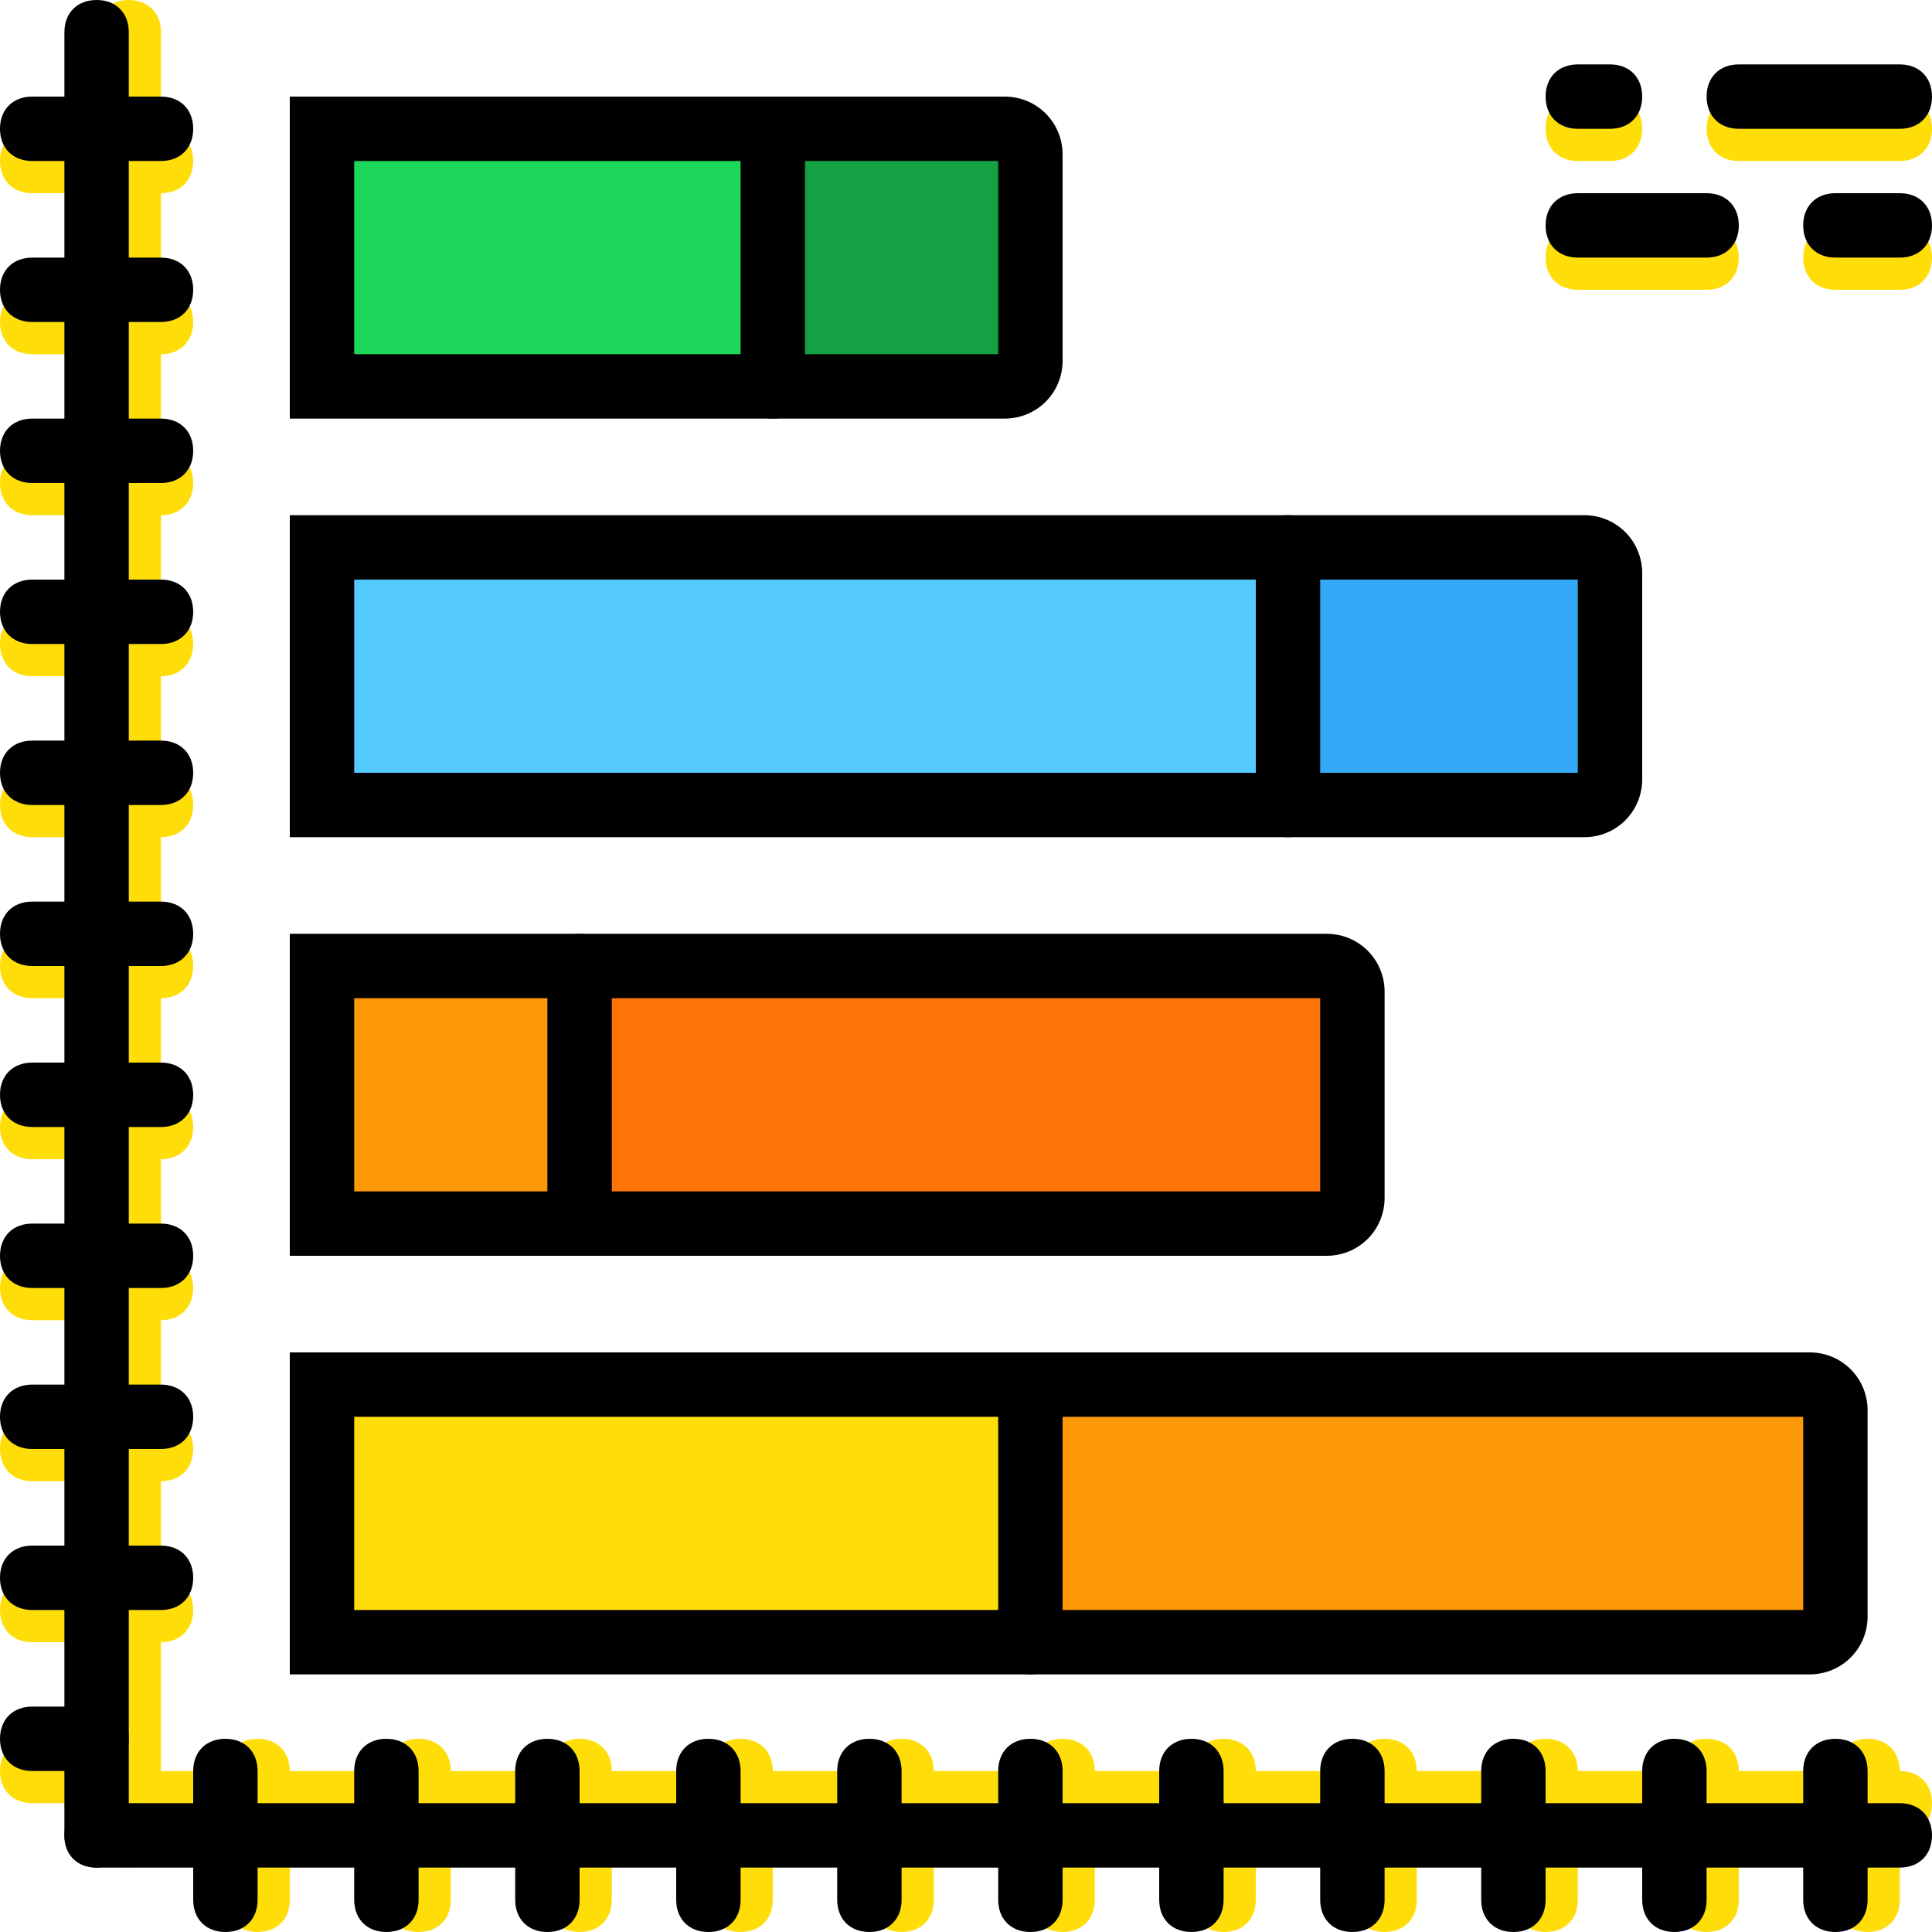 <?xml version="1.0" encoding="iso-8859-1"?>
<!-- Uploaded to: SVG Repo, www.svgrepo.com, Generator: SVG Repo Mixer Tools -->
<svg height="800px" width="800px" version="1.1" id="Layer_1" xmlns="http://www.w3.org/2000/svg" xmlns:xlink="http://www.w3.org/1999/xlink" 
	 viewBox="0 0 512 512" xml:space="preserve">
<g transform="translate(1 1)">
	<g>
		<path style="fill:#FFDD09;" d="M502.467,41.667H459.8c-5.12,0-8.533-3.413-8.533-8.533S454.68,24.6,459.8,24.6h42.667
			c5.12,0,8.533,3.413,8.533,8.533S507.587,41.667,502.467,41.667z"/>
		<path style="fill:#FFDD09;" d="M425.667,41.667h-8.533c-5.12,0-8.533-3.413-8.533-8.533s3.413-8.533,8.533-8.533h8.533
			c5.12,0,8.533,3.413,8.533,8.533S430.787,41.667,425.667,41.667z"/>
		<path style="fill:#FFDD09;" d="M451.267,75.8h-34.133c-5.12,0-8.533-3.413-8.533-8.533s3.413-8.533,8.533-8.533h34.133
			c5.12,0,8.533,3.413,8.533,8.533S456.387,75.8,451.267,75.8z"/>
		<path style="fill:#FFDD09;" d="M502.467,75.8H485.4c-5.12,0-8.533-3.413-8.533-8.533s3.413-8.533,8.533-8.533h17.067
			c5.12,0,8.533,3.413,8.533,8.533S507.587,75.8,502.467,75.8z"/>
		<path style="fill:#FFDD09;" d="M502.467,485.4H24.6c-5.12,0-8.533-3.413-8.533-8.533c0-5.12,3.413-8.533,8.533-8.533h477.867
			c5.12,0,8.533,3.413,8.533,8.533C511,481.987,507.587,485.4,502.467,485.4z"/>
		<path style="fill:#FFDD09;" d="M67.267,511c-5.12,0-8.533-3.413-8.533-8.533v-34.133c0-5.12,3.413-8.533,8.533-8.533
			s8.533,3.413,8.533,8.533v34.133C75.8,507.587,72.387,511,67.267,511z"/>
		<path style="fill:#FFDD09;" d="M109.933,511c-5.12,0-8.533-3.413-8.533-8.533v-34.133c0-5.12,3.413-8.533,8.533-8.533
			s8.533,3.413,8.533,8.533v34.133C118.467,507.587,115.053,511,109.933,511z"/>
		<path style="fill:#FFDD09;" d="M152.6,511c-5.12,0-8.533-3.413-8.533-8.533v-34.133c0-5.12,3.413-8.533,8.533-8.533
			c5.12,0,8.533,3.413,8.533,8.533v34.133C161.133,507.587,157.72,511,152.6,511z"/>
		<path style="fill:#FFDD09;" d="M195.267,511c-5.12,0-8.533-3.413-8.533-8.533v-34.133c0-5.12,3.413-8.533,8.533-8.533
			c5.12,0,8.533,3.413,8.533,8.533v34.133C203.8,507.587,200.387,511,195.267,511z"/>
		<path style="fill:#FFDD09;" d="M237.933,511c-5.12,0-8.533-3.413-8.533-8.533v-34.133c0-5.12,3.413-8.533,8.533-8.533
			c5.12,0,8.533,3.413,8.533,8.533v34.133C246.467,507.587,243.053,511,237.933,511z"/>
		<path style="fill:#FFDD09;" d="M280.6,511c-5.12,0-8.533-3.413-8.533-8.533v-34.133c0-5.12,3.413-8.533,8.533-8.533
			s8.533,3.413,8.533,8.533v34.133C289.133,507.587,285.72,511,280.6,511z"/>
		<path style="fill:#FFDD09;" d="M323.267,511c-5.12,0-8.533-3.413-8.533-8.533v-34.133c0-5.12,3.413-8.533,8.533-8.533
			c5.12,0,8.533,3.413,8.533,8.533v34.133C331.8,507.587,328.387,511,323.267,511z"/>
		<path style="fill:#FFDD09;" d="M365.933,511c-5.12,0-8.533-3.413-8.533-8.533v-34.133c0-5.12,3.413-8.533,8.533-8.533
			s8.533,3.413,8.533,8.533v34.133C374.467,507.587,371.053,511,365.933,511z"/>
		<path style="fill:#FFDD09;" d="M408.6,511c-5.12,0-8.533-3.413-8.533-8.533v-34.133c0-5.12,3.413-8.533,8.533-8.533
			c5.12,0,8.533,3.413,8.533,8.533v34.133C417.133,507.587,413.72,511,408.6,511z"/>
		<path style="fill:#FFDD09;" d="M451.267,511c-5.12,0-8.533-3.413-8.533-8.533v-34.133c0-5.12,3.413-8.533,8.533-8.533
			s8.533,3.413,8.533,8.533v34.133C459.8,507.587,456.387,511,451.267,511z"/>
		<path style="fill:#FFDD09;" d="M493.933,511c-5.12,0-8.533-3.413-8.533-8.533v-34.133c0-5.12,3.413-8.533,8.533-8.533
			c5.12,0,8.533,3.413,8.533,8.533v34.133C502.467,507.587,499.053,511,493.933,511z"/>
		<path style="fill:#FFDD09;" d="M33.133,493.933c-5.12,0-8.533-3.413-8.533-8.533V7.533C24.6,2.413,28.013-1,33.133-1
			s8.533,3.413,8.533,8.533V485.4C41.667,490.52,38.253,493.933,33.133,493.933z"/>
		<path style="fill:#FFDD09;" d="M41.667,50.2H7.533C2.413,50.2-1,46.787-1,41.667s3.413-8.533,8.533-8.533h34.133
			c5.12,0,8.533,3.413,8.533,8.533S46.787,50.2,41.667,50.2z"/>
		<path style="fill:#FFDD09;" d="M41.667,92.867H7.533C2.413,92.867-1,89.453-1,84.333S2.413,75.8,7.533,75.8h34.133
			c5.12,0,8.533,3.413,8.533,8.533S46.787,92.867,41.667,92.867z"/>
		<path style="fill:#FFDD09;" d="M41.667,135.533H7.533C2.413,135.533-1,132.12-1,127s3.413-8.533,8.533-8.533h34.133
			c5.12,0,8.533,3.413,8.533,8.533S46.787,135.533,41.667,135.533z"/>
		<path style="fill:#FFDD09;" d="M41.667,178.2H7.533c-5.12,0-8.533-3.413-8.533-8.533c0-5.12,3.413-8.533,8.533-8.533h34.133
			c5.12,0,8.533,3.413,8.533,8.533C50.2,174.787,46.787,178.2,41.667,178.2z"/>
		<path style="fill:#FFDD09;" d="M41.667,220.867H7.533c-5.12,0-8.533-3.413-8.533-8.533c0-5.12,3.413-8.533,8.533-8.533h34.133
			c5.12,0,8.533,3.413,8.533,8.533C50.2,217.453,46.787,220.867,41.667,220.867z"/>
		<path style="fill:#FFDD09;" d="M41.667,263.533H7.533C2.413,263.533-1,260.12-1,255s3.413-8.533,8.533-8.533h34.133
			c5.12,0,8.533,3.413,8.533,8.533S46.787,263.533,41.667,263.533z"/>
		<path style="fill:#FFDD09;" d="M41.667,306.2H7.533c-5.12,0-8.533-3.413-8.533-8.533s3.413-8.533,8.533-8.533h34.133
			c5.12,0,8.533,3.413,8.533,8.533S46.787,306.2,41.667,306.2z"/>
		<path style="fill:#FFDD09;" d="M41.667,348.867H7.533c-5.12,0-8.533-3.413-8.533-8.533c0-5.12,3.413-8.533,8.533-8.533h34.133
			c5.12,0,8.533,3.413,8.533,8.533C50.2,345.453,46.787,348.867,41.667,348.867z"/>
		<path style="fill:#FFDD09;" d="M41.667,391.533H7.533C2.413,391.533-1,388.12-1,383c0-5.12,3.413-8.533,8.533-8.533h34.133
			c5.12,0,8.533,3.413,8.533,8.533C50.2,388.12,46.787,391.533,41.667,391.533z"/>
		<path style="fill:#FFDD09;" d="M41.667,434.2H7.533c-5.12,0-8.533-3.413-8.533-8.533s3.413-8.533,8.533-8.533h34.133
			c5.12,0,8.533,3.413,8.533,8.533S46.787,434.2,41.667,434.2z"/>
		<path style="fill:#FFDD09;" d="M24.6,476.867H7.533c-5.12,0-8.533-3.413-8.533-8.533c0-5.12,3.413-8.533,8.533-8.533H24.6
			c5.12,0,8.533,3.413,8.533,8.533C33.133,473.453,29.72,476.867,24.6,476.867z"/>
	</g>
	<path style="fill:#1CD759;" d="M84.333,101.4H203.8V33.133H84.333V101.4z"/>
	<path style="fill:#15A143;" d="M203.8,101.4h68.267V33.133H203.8V101.4z"/>
	<path style="fill:#FD9808;" d="M85.187,323.267h68.267V255H85.187V323.267z"/>
	<path style="fill:#FFDD09;" d="M84.333,434.2h187.733v-68.267H84.333V434.2z"/>
	<path style="fill:#FD7308;" d="M152.6,323.267h204.8V255H152.6V323.267z"/>
	<path style="fill:#FD9808;" d="M272.067,434.2H485.4v-68.267H272.067V434.2z"/>
	<path style="fill:#54C9FD;" d="M84.333,212.333h256v-68.267h-256V212.333z"/>
	<path style="fill:#33A9F8;" d="M340.333,212.333h85.333v-68.267h-85.333V212.333z"/>
	<path d="M24.6,493.933c-5.12,0-8.533-3.413-8.533-8.533V7.533C16.067,2.413,19.48-1,24.6-1s8.533,3.413,8.533,8.533V485.4
		C33.133,490.52,29.72,493.933,24.6,493.933z"/>
	<path d="M502.467,493.933H24.6c-5.12,0-8.533-3.413-8.533-8.533s3.413-8.533,8.533-8.533h477.867c5.12,0,8.533,3.413,8.533,8.533
		S507.587,493.933,502.467,493.933z"/>
	<path d="M41.667,41.667H7.533C2.413,41.667-1,38.253-1,33.133S2.413,24.6,7.533,24.6h34.133c5.12,0,8.533,3.413,8.533,8.533
		S46.787,41.667,41.667,41.667z"/>
	<path d="M41.667,84.333H7.533C2.413,84.333-1,80.92-1,75.8s3.413-8.533,8.533-8.533h34.133c5.12,0,8.533,3.413,8.533,8.533
		C50.2,80.92,46.787,84.333,41.667,84.333z"/>
	<path d="M41.667,127H7.533C2.413,127-1,123.587-1,118.467s3.413-8.533,8.533-8.533h34.133c5.12,0,8.533,3.413,8.533,8.533
		S46.787,127,41.667,127z"/>
	<path d="M41.667,169.667H7.533c-5.12,0-8.533-3.413-8.533-8.533c0-5.12,3.413-8.533,8.533-8.533h34.133
		c5.12,0,8.533,3.413,8.533,8.533C50.2,166.253,46.787,169.667,41.667,169.667z"/>
	<path d="M41.667,212.333H7.533C2.413,212.333-1,208.92-1,203.8c0-5.12,3.413-8.533,8.533-8.533h34.133
		c5.12,0,8.533,3.413,8.533,8.533C50.2,208.92,46.787,212.333,41.667,212.333z"/>
	<path d="M41.667,255H7.533C2.413,255-1,251.587-1,246.467c0-5.12,3.413-8.533,8.533-8.533h34.133c5.12,0,8.533,3.413,8.533,8.533
		C50.2,251.587,46.787,255,41.667,255z"/>
	<path d="M41.667,297.667H7.533c-5.12,0-8.533-3.413-8.533-8.533c0-5.12,3.413-8.533,8.533-8.533h34.133
		c5.12,0,8.533,3.413,8.533,8.533C50.2,294.253,46.787,297.667,41.667,297.667z"/>
	<path d="M41.667,340.333H7.533C2.413,340.333-1,336.92-1,331.8s3.413-8.533,8.533-8.533h34.133c5.12,0,8.533,3.413,8.533,8.533
		S46.787,340.333,41.667,340.333z"/>
	<path d="M41.667,383H7.533C2.413,383-1,379.587-1,374.467c0-5.12,3.413-8.533,8.533-8.533h34.133c5.12,0,8.533,3.413,8.533,8.533
		C50.2,379.587,46.787,383,41.667,383z"/>
	<path d="M41.667,425.667H7.533c-5.12,0-8.533-3.413-8.533-8.533s3.413-8.533,8.533-8.533h34.133c5.12,0,8.533,3.413,8.533,8.533
		S46.787,425.667,41.667,425.667z"/>
	<path d="M24.6,468.333H7.533C2.413,468.333-1,464.92-1,459.8s3.413-8.533,8.533-8.533H24.6c5.12,0,8.533,3.413,8.533,8.533
		S29.72,468.333,24.6,468.333z"/>
	<path d="M58.733,511c-5.12,0-8.533-3.413-8.533-8.533v-34.133c0-5.12,3.413-8.533,8.533-8.533s8.533,3.413,8.533,8.533v34.133
		C67.267,507.587,63.853,511,58.733,511z"/>
	<path d="M101.4,511c-5.12,0-8.533-3.413-8.533-8.533v-34.133c0-5.12,3.413-8.533,8.533-8.533c5.12,0,8.533,3.413,8.533,8.533
		v34.133C109.933,507.587,106.52,511,101.4,511z"/>
	<path d="M144.067,511c-5.12,0-8.533-3.413-8.533-8.533v-34.133c0-5.12,3.413-8.533,8.533-8.533c5.12,0,8.533,3.413,8.533,8.533
		v34.133C152.6,507.587,149.187,511,144.067,511z"/>
	<path d="M186.733,511c-5.12,0-8.533-3.413-8.533-8.533v-34.133c0-5.12,3.413-8.533,8.533-8.533c5.12,0,8.533,3.413,8.533,8.533
		v34.133C195.267,507.587,191.853,511,186.733,511z"/>
	<path d="M229.4,511c-5.12,0-8.533-3.413-8.533-8.533v-34.133c0-5.12,3.413-8.533,8.533-8.533c5.12,0,8.533,3.413,8.533,8.533
		v34.133C237.933,507.587,234.52,511,229.4,511z"/>
	<path d="M272.067,511c-5.12,0-8.533-3.413-8.533-8.533v-34.133c0-5.12,3.413-8.533,8.533-8.533s8.533,3.413,8.533,8.533v34.133
		C280.6,507.587,277.187,511,272.067,511z"/>
	<path d="M314.733,511c-5.12,0-8.533-3.413-8.533-8.533v-34.133c0-5.12,3.413-8.533,8.533-8.533c5.12,0,8.533,3.413,8.533,8.533
		v34.133C323.267,507.587,319.853,511,314.733,511z"/>
	<path d="M357.4,511c-5.12,0-8.533-3.413-8.533-8.533v-34.133c0-5.12,3.413-8.533,8.533-8.533s8.533,3.413,8.533,8.533v34.133
		C365.933,507.587,362.52,511,357.4,511z"/>
	<path d="M400.067,511c-5.12,0-8.533-3.413-8.533-8.533v-34.133c0-5.12,3.413-8.533,8.533-8.533s8.533,3.413,8.533,8.533v34.133
		C408.6,507.587,405.187,511,400.067,511z"/>
	<path d="M442.733,511c-5.12,0-8.533-3.413-8.533-8.533v-34.133c0-5.12,3.413-8.533,8.533-8.533c5.12,0,8.533,3.413,8.533,8.533
		v34.133C451.267,507.587,447.853,511,442.733,511z"/>
	<path d="M485.4,511c-5.12,0-8.533-3.413-8.533-8.533v-34.133c0-5.12,3.413-8.533,8.533-8.533s8.533,3.413,8.533,8.533v34.133
		C493.933,507.587,490.52,511,485.4,511z"/>
	<path d="M265.24,109.933H75.8V24.6h189.44c8.533,0,15.36,6.827,15.36,15.36v54.613C280.6,103.107,273.773,109.933,265.24,109.933z
		 M92.867,92.867h170.667v-51.2H92.867V92.867z"/>
	<path d="M418.84,220.867H75.8v-85.333h343.04c8.533,0,15.36,6.827,15.36,15.36v54.613C434.2,214.04,427.373,220.867,418.84,220.867
		z M92.867,203.8h324.267v-51.2H92.867V203.8z"/>
	<path d="M350.573,331.8H75.8v-85.333h274.773c8.533,0,15.36,6.827,15.36,15.36v54.613C365.933,324.973,359.107,331.8,350.573,331.8
		z M92.867,314.733h256v-51.2h-256V314.733z"/>
	<path d="M478.573,442.733H75.8V357.4h402.773c8.533,0,15.36,6.827,15.36,15.36v54.613
		C493.933,435.907,487.107,442.733,478.573,442.733z M92.867,425.667h384v-51.2h-384V425.667z"/>
	<path d="M502.467,33.133H459.8c-5.12,0-8.533-3.413-8.533-8.533s3.413-8.533,8.533-8.533h42.667c5.12,0,8.533,3.413,8.533,8.533
		S507.587,33.133,502.467,33.133z"/>
	<path d="M425.667,33.133h-8.533c-5.12,0-8.533-3.413-8.533-8.533s3.413-8.533,8.533-8.533h8.533c5.12,0,8.533,3.413,8.533,8.533
		S430.787,33.133,425.667,33.133z"/>
	<path d="M451.267,67.267h-34.133c-5.12,0-8.533-3.413-8.533-8.533s3.413-8.533,8.533-8.533h34.133c5.12,0,8.533,3.413,8.533,8.533
		S456.387,67.267,451.267,67.267z"/>
	<path d="M502.467,67.267H485.4c-5.12,0-8.533-3.413-8.533-8.533S480.28,50.2,485.4,50.2h17.067c5.12,0,8.533,3.413,8.533,8.533
		S507.587,67.267,502.467,67.267z"/>
	<path d="M203.8,109.933c-5.12,0-8.533-3.413-8.533-8.533V33.133c0-5.12,3.413-8.533,8.533-8.533c5.12,0,8.533,3.413,8.533,8.533
		V101.4C212.333,106.52,208.92,109.933,203.8,109.933z"/>
	<path d="M340.333,220.867c-5.12,0-8.533-3.413-8.533-8.533v-68.267c0-5.12,3.413-8.533,8.533-8.533c5.12,0,8.533,3.413,8.533,8.533
		v68.267C348.867,217.453,345.453,220.867,340.333,220.867z"/>
	<path d="M152.6,331.8c-5.12,0-8.533-3.413-8.533-8.533V255c0-5.12,3.413-8.533,8.533-8.533c5.12,0,8.533,3.413,8.533,8.533v68.267
		C161.133,328.387,157.72,331.8,152.6,331.8z"/>
	<path d="M272.067,442.733c-5.12,0-8.533-3.413-8.533-8.533v-68.267c0-5.12,3.413-8.533,8.533-8.533s8.533,3.413,8.533,8.533V434.2
		C280.6,439.32,277.187,442.733,272.067,442.733z"/>
</g>
</svg>